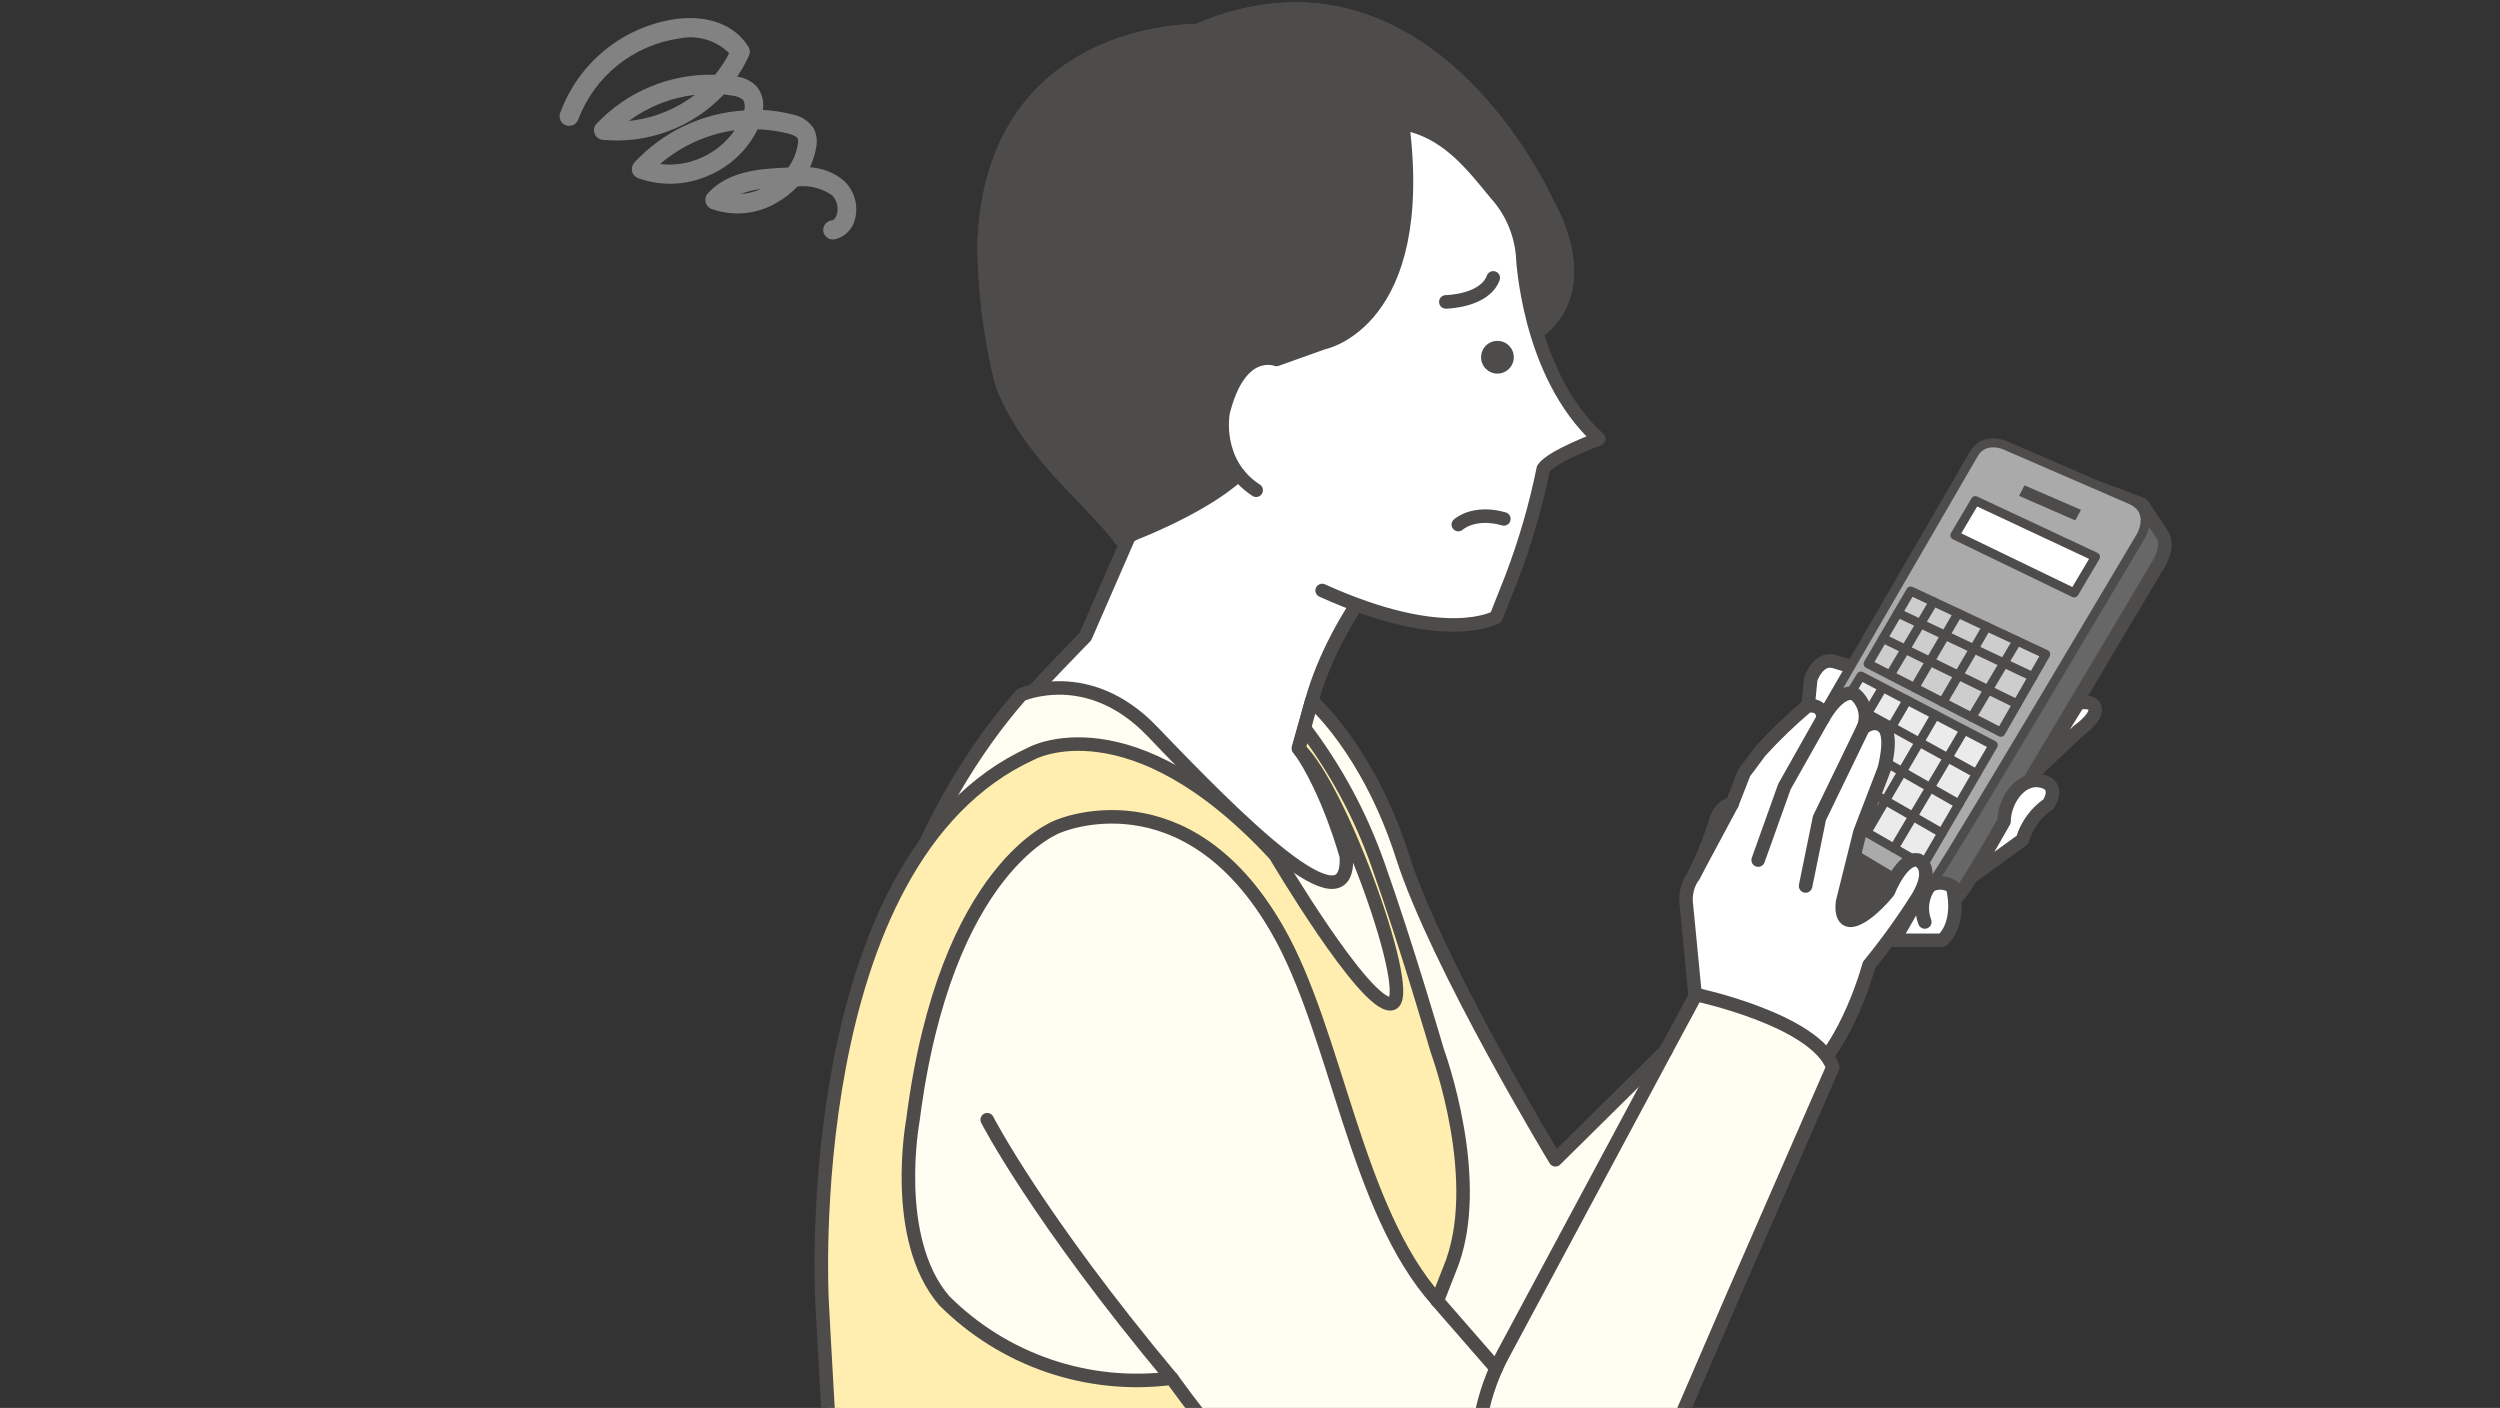 <svg fill="none" height="156" viewBox="0 0 277 156" width="277" xmlns="http://www.w3.org/2000/svg" xmlns:xlink="http://www.w3.org/1999/xlink"><rect x="0" y="0" width="277" height="156" fill="#333333" stroke="none"/><clipPath id="a"><path d="m0 0h277v156h-277z"/></clipPath><g clip-path="url(#a)"><path d="m92.271 26.537c-.247-.002-.486-.089-.676-.247s-.321-.376-.368-.619c-.048-.277.014-.561.173-.793.159-.232.402-.392.678-.446.328 0 .537-.298.657-.731.095-.364.094-.747-.003-1.11-.097-.364-.286-.696-.549-.965-1.118-.766-2.473-1.11-3.821-.97-.645.689-1.39 1.278-2.209 1.746-1.089.663-2.312 1.074-3.58 1.203-1.268.129-2.549-.027-3.749-.456-.159-.064-.3-.166-.411-.295s-.191-.284-.231-.451c-.044-.169-.046-.346-.004-.515.042-.17.125-.326.243-.455 2.194-2.418 5.553-2.747 8.822-2.866h.089c.533-.73.891-1.572 1.045-2.463.073-.254.073-.523 0-.776-.104-.194-.448-.358-1.03-.522-1.113-.285-2.255-.445-3.403-.478-1.093 2.227-2.931 4.001-5.194 5.015-1.251.596-2.607.937-3.991 1.004-1.384.067-2.767-.143-4.069-.616-.16-.061-.303-.159-.417-.286s-.196-.28-.24-.445c-.037-.169-.035-.345.007-.513s.121-.325.232-.457c3.162-3.428 7.525-5.503 12.18-5.792.062-.194.083-.399.062-.602-.021-.203-.082-.399-.182-.577-.344-.269-.759-.43-1.194-.463l-.94-.134c-1.708 1.807-3.806 3.199-6.135 4.071s-4.825 1.2-7.3.96c-.196-.021-.383-.097-.538-.218s-.274-.284-.343-.469c-.071-.183-.089-.382-.052-.575.037-.193.127-.371.261-.515 1.684-1.779 3.724-3.183 5.988-4.119 2.264-.936 4.699-1.384 7.148-1.315.606-.738 1.131-1.539 1.567-2.388-.717-.708-1.597-1.227-2.564-1.511-.967-.284-1.988-.324-2.974-.116-2.494.357-4.847 1.376-6.813 2.951-1.966 1.575-3.474 3.649-4.367 6.005-.092.265-.284.484-.535.61-.251.126-.541.148-.808.062-.134-.044-.258-.114-.365-.206-.107-.092-.194-.205-.257-.332s-.099-.264-.108-.405.011-.282.058-.415c.999-2.756 2.733-5.187 5.014-7.028 2.281-1.842 5.022-3.024 7.927-3.421 3.523-.418 6.418.687 7.911 3.075.095.147.152.316.165.491.013.175-.018.35-.091.51-.367.814-.806 1.594-1.313 2.329.84.106 1.616.502 2.194 1.119.282.359.486.772.599 1.214.113.442.133.903.058 1.353 1.109.058 2.209.228 3.284.507.489.085.955.273 1.367.551s.76.639 1.022 1.061c.299.654.378 1.387.224 2.09-.124.746-.355 1.47-.687 2.15 1.387.075 2.713.599 3.776 1.493.568.533.982 1.21 1.197 1.959s.225 1.542.027 2.295c-.13.56-.419 1.071-.832 1.47s-.933.672-1.497.783zm-7.911-5.612c-.791.104-1.568.299-2.314.582.798-.063 1.581-.26 2.314-.582zm-11.225-2.747c1.608.189 3.236-.074 4.702-.761 1.431-.664 2.662-1.693 3.567-2.985-3.059.428-5.93 1.729-8.269 3.747zm3.851-7.672c-2.648.313-5.169 1.311-7.314 2.896 2.659-.27 5.191-1.273 7.314-2.896z" fill="#828282"/><path d="m155.835 59.724s-7.758 8.121-10.494 17.934l-1.484 5.264c5.967 7.242 8.11 18.077 8.11 18.077-24.846-.802-40.484-24.593-39.176-22.461 2.11-2.561 7.473-8 7.473-8l14.285-32.769z" fill="#fff" stroke="#4d4c4b" stroke-linecap="round" stroke-linejoin="round" stroke-width="1.5"/><path d="m139.175 54.318c-4.703-3.055-3.67-8.582-3.67-8.582 1.846-7.538 5.923-5.912 5.923-5.912l5.176-1.846s11.593-2.198 8.791-24.319l15.527 22.681c5.847-5.198.517-13.802.517-13.802s-13.286-30.121-38.857-19.121c0 0-22.737-.516-23.539 23.692.043 4.968.648 9.915 1.802 14.747 0 0 .945 4.626 7.594 11.572 6.329 6.593 5.681 6.297 5.681 6.297s8.791-3.154 13.11-7.143" fill="#4d4c4b"/><path d="m139.175 54.318c-4.703-3.055-3.67-8.582-3.67-8.582 1.846-7.538 5.923-5.912 5.923-5.912l5.176-1.846s11.593-2.198 8.791-24.319l15.527 22.681c5.847-5.198.517-13.802.517-13.802s-13.286-30.121-38.857-19.121c0 0-22.737-.516-23.539 23.692.043 4.968.648 9.915 1.802 14.747 0 0 .945 4.626 7.594 11.572 6.329 6.593 5.681 6.297 5.681 6.297s8.791-3.154 13.11-7.143" stroke="#4d4c4b" stroke-linecap="round" stroke-linejoin="round" stroke-width="1.5"/><path d="m125.473 59.768s7.516-3.198 11.835-7.187c-.728-.972-1.257-2.078-1.555-3.255s-.36-2.401-.181-3.602c1.835-7.538 5.923-5.912 5.923-5.912l5.176-1.846s11.593-2.132 8.791-24.319c4.923.868 7.846 4.659 10.297 7.758 1.589 1.967 2.625 4.323 3 6.824 0 0 .989 14.033 8.395 20.385 0 0-5.165 1.923-6.088 3.297-.835 4.119-2.008 8.161-3.505 12.088l-1.748 4.374s-5.494 3.297-19.263-2.956" fill="#fff"/><path d="m155.397 13.658c4.945.868 7.791 4.725 10.319 7.78 1.707 1.879 2.756 4.263 2.989 6.791 0 0 .505 13.187 8.44 20.396 0 0-5.22 1.923-6.143 3.297-.837 4.118-2.01 8.161-3.506 12.088l-1.725 4.363s-5.495 3.297-19.275-2.945" stroke="#4d4c4b" stroke-linecap="round" stroke-linejoin="round" stroke-width="1.5"/><path d="m170.922 36.34c5.847-5.198.517-13.802.517-13.802s-13.286-30.121-38.857-19.121c0 0-22.737-.516-23.539 23.692.043 4.968.648 9.915 1.802 14.747 0 0 .945 4.626 7.594 11.572 6.329 6.593 5.681 6.297 5.681 6.297s8.791-3.154 13.11-7.143" stroke="#4d4c4b" stroke-linecap="round" stroke-linejoin="round" stroke-width="1.5"/><path d="m139.181 54.318c-4.704-3.055-3.671-8.582-3.671-8.582 1.846-7.538 5.923-5.912 5.923-5.912l5.176-1.846s11.594-2.198 8.791-24.319" stroke="#4d4c4b" stroke-linecap="round" stroke-linejoin="round" stroke-width="1.5"/><path d="m160.199 33.45s4.286-.055 5.253-2.659" stroke="#4d4c4b" stroke-linecap="round" stroke-linejoin="round" stroke-width="1.5"/><path d="m165.915 41.395c1.001 0 1.813-.812 1.813-1.813s-.812-1.813-1.813-1.813c-1.002 0-1.813.812-1.813 1.813s.811 1.813 1.813 1.813z" fill="#4d4c4b"/><path d="m200.059 81.021.571-5.78s.824-2.473 2.626-1.934l1.803.538c-.069 1.547-.575 3.042-1.46 4.313-.885 1.27-2.113 2.263-3.54 2.863z" fill="#fff" stroke="#4d4c4b" stroke-linecap="round" stroke-linejoin="round" stroke-width="1.5"/><path d="m201.98 103.516 2.374-11.209 7.78 4.725-7.088 7.901z" fill="#4d4c4b"/><path d="m221.477 51.999-22.461 38.747 14.626 8.736s1.868 1.956 3.78-.791c1.912-2.747 21.517-35.813 21.517-35.813s1.406-1.934.758-3.462l-2.33-3.506s-14.736-5.956-15.89-3.912z" fill="#676767" stroke="#4d4c4b" stroke-linecap="round" stroke-linejoin="round" stroke-width="1.5"/><path d="m218.672 50.34-22.473 38.747 14.616 8.736s1.879 1.967 3.791-.78 22.637-37.703 22.637-37.703 1.572-2.802-1.208-3.989l-13.891-6.022s-2.318-1.033-3.472 1.011z" fill="#aaa" stroke="#4d4c4b" stroke-linecap="round" stroke-linejoin="round"/><path d="m218.869 55.472-2.264 3.835 13.209 6.385 2.363-3.989z" fill="#fff" stroke="#4d4c4b" stroke-linecap="round" stroke-linejoin="round"/><path d="m224.312 53.779-.593 1.165 6.22 2.714.637-1.165z" fill="#4d4c4b"/><g stroke="#4d4c4b" stroke-linecap="round" stroke-linejoin="round"><path d="m212.464 99.636c1.616-2.945 3.88-1.407 3.88-1.407 1.011 4.329-1.154 5.956-1.154 5.956h-5.319z" fill="#fff" stroke-width="1.5"/><path d="m213.783 98.164c-.411.569-.674 1.232-.764 1.929-.09.697-.005 1.405.248 2.06" stroke-width="1.5"/><path d="m218.586 97.043 5.494-3.978c.475-1.62 1.497-3.026 2.891-3.978 0 0 1.45-2.132-.869-2.571-2.318-.44-4.054 2.319-4.054 4.495z" fill="#fff" stroke-width="1.5"/><path d="m230.267 77.9-4.626 7.484 4.626-4.396s2.033-1.418 1.879-2.451c-.154-1.033-1.879-.637-1.879-.637z" fill="#fff" stroke-width="1.5"/><path d="m211.706 65.483-4.714 8.066 14.704 7.582 4.967-8.637z" fill="#cdcdcd"/><path d="m206.19 74.911 14.66 7.648-7.737 13.286-14.648-8.407z" fill="#ebebeb"/><path d="m210.289 67.922 14.945 7.055"/><path d="m208.641 70.735 14.857 7.264"/><path d="m214.433 79.208-7.605 13.033"/><path d="m220.133 69.439-4.879 8.374"/><path d="m217.552 81.021-7.693 12.967"/><path d="m223.495 71.01-5.022 8.462"/><path d="m211.321 77.582-2.219 3.78"/><path d="m216.957 67.944-4.824 8.253"/><path d="m208.608 76.175-2.022 3.418"/><path d="m214.235 66.669-4.813 8.121"/><path d="m206.617 78.901 12.385 6.824"/><path d="m208.914 84.45 8.132 4.637"/><path d="m207.688 87.999 7.483 4.308"/><path d="m188.418 116.417-1.561-16.077c-.178-1.158.102-2.341.781-3.296 1.01-1.996 1.851-4.073 2.516-6.209 0 0 .396-1.55 1.747-1.747l1.363-3.483s.769-.978 1.747-2.33c1.631-1.794 3.379-3.479 5.231-5.044 0 0 1.747-.385 1.747 1.363 0 0 1.748-3.297 3.484-2.714.55.435.943 1.037 1.119 1.715.177.678.127 1.396-.141 2.043 0 0 1.352-1.099 2.319 0s0 4.572 0 4.572l-2.682 6.978-1.934 7.758s-.385 2.527 1.352 1.945c1.736-.583 3.725-3.11 3.725-3.11s1.517-3.868 3.297-3.483c0 0 1.934.769 0 4.066-1.656 2.63-3.473 5.155-5.44 7.561 0 0-2.296 8.725-6.967 12.604z" fill="#fff" stroke-width="1.5"/><path d="m92.032 144.088s-1.099-41.759 21.11-67.1c0 0 7.407-3.363 14.506 4.022 9.406 9.813 21.978 22.484 21.527 13.879 0 0-1.923-7.176-5.263-11.967l1.428-5.264s6.22 5.264 10.055 17.231c3.835 11.967 16.945 33.615 16.945 33.615l12.231-12.088 3.352-6.22s13.187 2.791 15.154 8.055l-11.275 25.836-11.099 25.714c-4.396 7.747-8.561 10.198-15.264 10.198-6.901 0-14.582-5.099-14.582-5.099h-55.957s-3.396-19.209-2.868-30.813z" fill="#fffef3" stroke-width="1.5"/></g><path d="m109.383 124.066s5.494 10.747 20.363 28.571z" fill="#fffef3"/><path d="m109.383 124.066s5.494 10.747 20.363 28.571" stroke="#4d4c4b" stroke-linecap="round" stroke-linejoin="round" stroke-width="1.5"/><path d="m200.059 98.165 1.538-7.527 4.846-10" stroke="#4d4c4b" stroke-linecap="round" stroke-linejoin="round" stroke-width="1.5"/><path d="m194.805 95.296 2.912-8.143 4.264-7.561" stroke="#4d4c4b" stroke-linecap="round" stroke-linejoin="round" stroke-width="1.5"/><path d="m191.904 89.088-4.263 7.956" stroke="#4d4c4b" stroke-linecap="round" stroke-linejoin="round" stroke-width="1.5"/><path d="m184.574 116.417-17.945 33.472c-1.202 2.192-2.055 4.557-2.527 7.011" stroke="#4d4c4b" stroke-linecap="round" stroke-linejoin="round" stroke-width="1.5"/><path d="m150.87 174.901-57.802.154c-.67-5.495-1.989-30.967-1.989-30.967s-2.681-48.792 23.209-60.605c0 0 10.989-6.099 27.011 11.253 0 0 9.89 16.758 12.824 16.484 2.934-.275-5.494-23.847-10.209-28.275l.616-2.286c3.473 4.579 6.216 9.669 8.132 15.088 3.219 9.055 6.593 20.692 6.593 20.692s5.418 14.638 1.33 24.275l-1.33 3.396c-9.088-10.121-11.11-29.561-17.703-41.066-10.143-17.693-24.297-11.484-24.297-11.484s-12.495 4.308-16.099 32.528c0 0-2.462 13.121 3.461 20.022 3.264 3.266 7.235 5.739 11.605 7.229 4.371 1.49 9.025 1.957 13.604 1.364 0 0 9.836 14.132 21.044 22.198z" fill="#ffeeaf" stroke="#4d4c4b" stroke-linecap="round" stroke-linejoin="round" stroke-width="1.5"/><path d="m161.582 58.12s1.703-1.582 5.044-.626" stroke="#4d4c4b" stroke-linecap="round" stroke-linejoin="round" stroke-width="1.5"/><path d="m159.211 144.087 6.56 7.528" stroke="#4d4c4b" stroke-linecap="round" stroke-linejoin="round" stroke-width="1.5"/></g></svg>